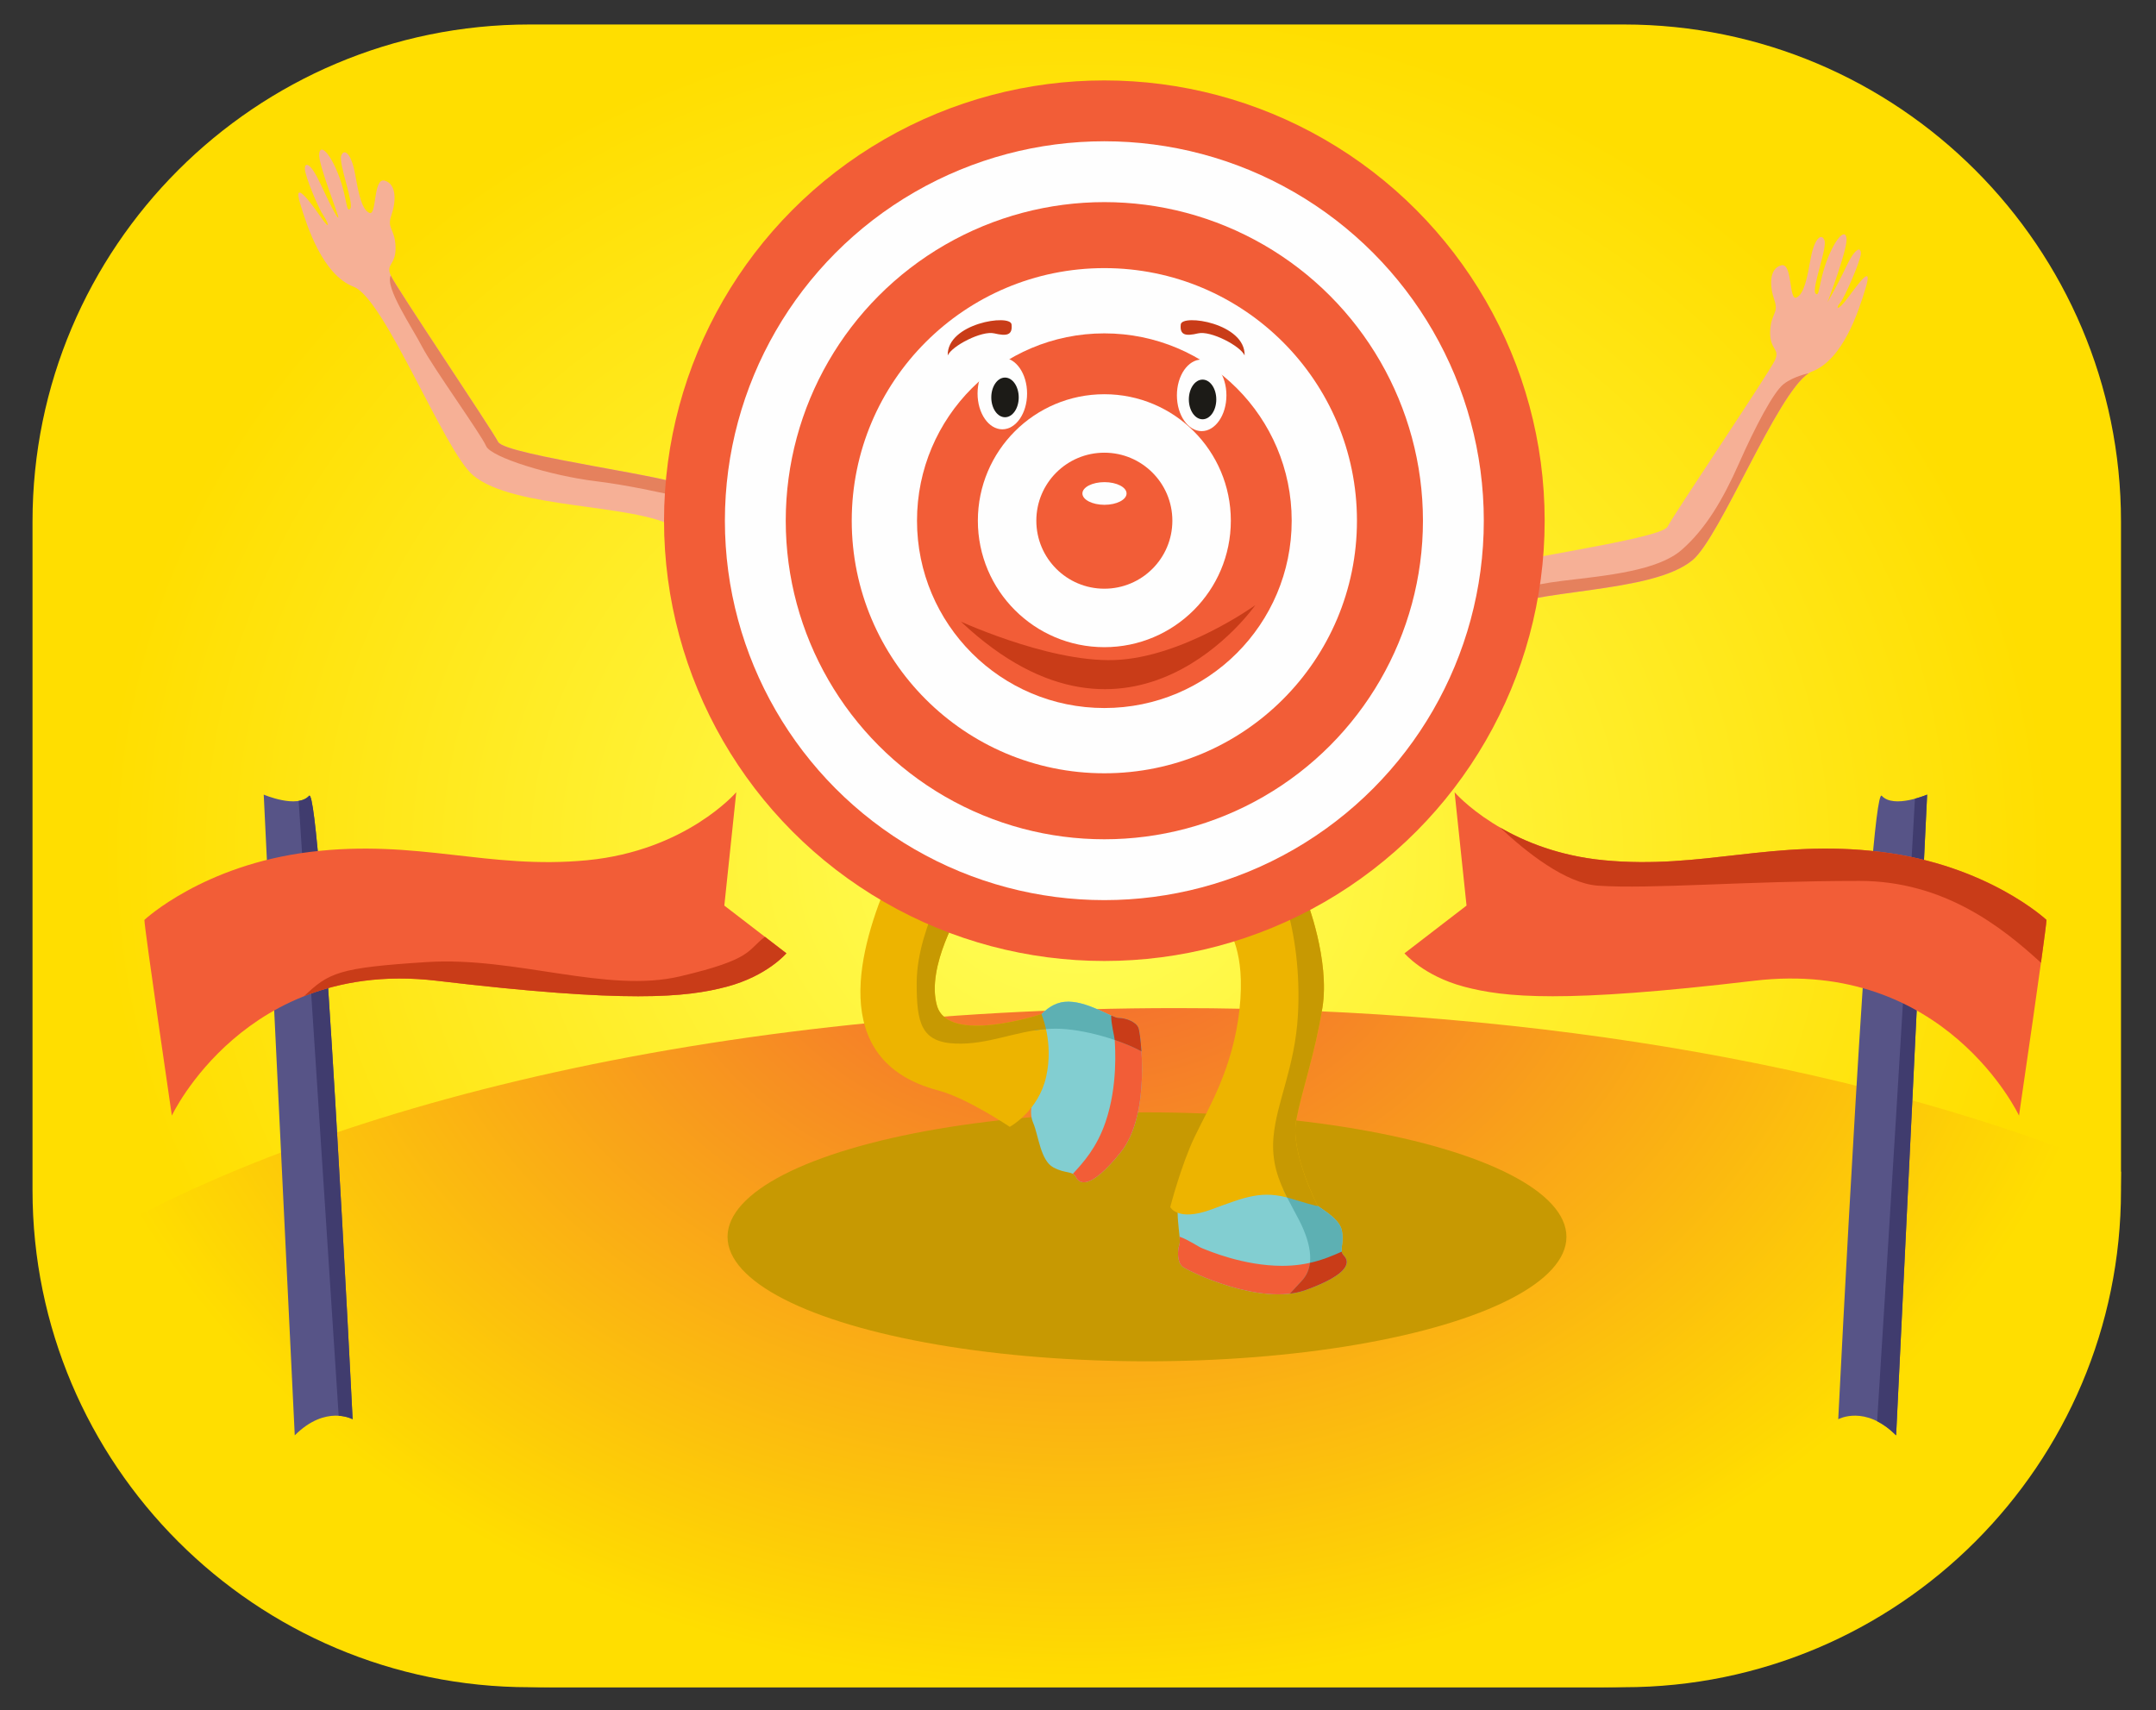 <?xml version="1.0" encoding="UTF-8" standalone="no"?>
<!DOCTYPE svg PUBLIC "-//W3C//DTD SVG 1.1//EN" "http://www.w3.org/Graphics/SVG/1.1/DTD/svg11.dtd">
<svg width="750px" height="595px" version="1.1" xmlns="http://www.w3.org/2000/svg" xmlns:xlink="http://www.w3.org/1999/xlink" xml:space="preserve" xmlns:serif="http://www.serif.com/" style="fill-rule:evenodd;clip-rule:evenodd;stroke-linejoin:round;stroke-miterlimit:2;">
    <rect width="100%" height="100%" fill="#333333" stroke="none"/>
    <g id="Слой_x0020_13">
        <path d="M737.824,181.439C737.824,86.002 660.341,8.52 564.905,8.52L184.232,8.52C88.795,8.52 11.312,86.002 11.312,181.439L11.312,414.059C11.312,509.495 88.795,586.978 184.232,586.978L564.905,586.978C660.341,586.978 737.824,509.495 737.824,414.059L737.824,181.439Z" style="fill:url(#_Radial1);"/>
        <path d="M737.809,407.641C737.158,506.388 656.184,586.978 557.291,586.978L191.846,586.978C104.846,586.978 31.709,524.607 14.932,442.372C96.956,387.34 242.913,350.712 409.34,350.712C537.616,350.712 653.749,372.467 737.809,407.641Z" style="fill:url(#_Radial2);"/>
    </g>
    <g id="Слой_x0020_16">
        <ellipse cx="398.999" cy="430.286" rx="145.911" ry="43.302" style="fill:#c79902;"/>
        <path d="M164.58,165.374C154.617,157.073 133.862,103.939 123.07,99.788C112.277,95.638 106.881,79.034 104.391,70.732C101.9,62.431 107.582,69.694 111.447,75.298C115.313,80.902 114.173,77.336 112.486,74.948C110.799,72.56 106.051,61.185 106.051,58.695C106.051,56.204 108.128,56.826 111.24,63.468C114.353,70.11 117.155,75.843 117.674,75.713C118.193,75.584 110.617,57.241 111.033,53.506C111.447,49.77 114.976,53.506 117.881,61.185C120.787,68.864 120.372,74.261 121.825,72.6C123.277,70.939 117.674,56.827 118.712,54.128C119.75,51.43 122.24,53.505 123.485,60.354C124.731,67.204 125.768,72.808 128.466,74.053C131.165,75.298 129.711,61.599 133.862,62.845C138.014,64.091 137.807,70.109 136.146,74.883C134.485,79.657 137.392,79.449 137.599,85.883C137.806,92.317 134.071,91.694 135.938,95.845C137.806,99.996 170.806,148.977 173.297,153.751C175.787,158.525 239.09,166.413 238.675,169.525C238.26,172.638 234.939,183.431 234.939,183.431C220.469,175.058 178.873,177.284 164.58,165.374Z" style="fill:#f6b096;"/>
        <path d="M135.938,95.845C137.806,99.996 170.806,148.977 173.297,153.751C175.787,158.525 239.09,166.413 238.675,169.525C238.567,170.329 238.267,171.644 237.879,173.153C230.36,171.412 217.555,168.643 207.28,167.41C191.714,165.542 170.751,159.108 169.091,155.165C167.431,151.222 150.412,127.56 146.883,120.712C143.355,113.863 133.808,99.956 135.938,95.845Z" style="fill:#e5815d;"/>
        <path d="M588.802,194.846C598.764,186.545 619.519,133.411 630.312,129.26C641.104,125.11 646.5,108.506 648.99,100.204C651.481,91.902 647.118,97.774 642.967,103.378C638.815,108.982 638.637,106.956 640.066,105.444C641.494,103.933 647.33,90.657 647.33,88.166C647.33,85.676 645.254,86.298 642.141,92.939C639.028,99.581 635.707,105.185 635.707,105.185C635.707,105.185 642.764,86.713 642.349,82.977C641.934,79.242 638.405,82.978 635.5,90.657C632.594,98.336 633.009,103.733 631.556,102.072C630.103,100.411 635.707,86.299 634.669,83.6C633.631,80.902 631.142,82.977 629.896,89.826C628.65,96.676 627.613,102.28 624.914,103.525C622.216,104.77 623.67,91.071 619.518,92.317C615.367,93.562 615.574,99.581 617.235,104.355C618.895,109.129 615.989,108.921 615.782,115.355C615.575,121.789 619.311,121.166 617.443,125.317C615.575,129.468 582.575,178.449 580.084,183.223C577.594,187.997 514.291,195.885 514.707,198.997C515.121,202.11 518.442,212.903 518.442,212.903C532.912,204.53 574.509,206.756 588.802,194.846Z" style="fill:#f6b096;"/>
        <path d="M588.802,194.846C598.425,186.827 618.121,136.974 629.177,129.854L629.174,129.852C629.174,129.852 624.039,130.88 620.511,133.578C616.982,136.276 610.548,148.521 604.945,161.182C599.34,173.843 593.322,184.012 585.02,191.277C576.717,198.542 559.284,200.201 543.51,202.069C532.468,203.377 522.028,206.323 517.263,208.962C517.919,211.205 518.442,212.903 518.442,212.903C532.912,204.53 574.509,206.756 588.802,194.846Z" style="fill:#e5815d;"/>
        <path d="M358.942,357.667C358.942,357.667 362.886,349.261 370.358,348.535C377.829,347.808 386.65,354.139 389.141,354.139C391.631,354.139 395.366,355.487 396.093,357.771C396.82,360.054 400.452,387.658 389.867,400.838C379.282,414.017 375.547,411.942 374.301,409.555C373.055,407.168 370.877,408.517 366.414,406.13C361.951,403.743 361.234,394.909 359.461,390.772C357.687,386.634 359.357,383.299 360.291,376.865C361.225,370.431 361.328,359.846 358.942,357.667Z" style="fill:#82ced1;"/>
        <path d="M386.525,353.302C387.667,353.806 388.57,354.139 389.141,354.139C391.631,354.139 395.366,355.487 396.093,357.771C396.82,360.054 400.452,387.658 389.867,400.838C379.282,414.017 375.547,411.942 374.301,409.555C373.997,408.973 373.638,408.614 373.204,408.368C376.905,404.363 381.537,399.251 384.574,390.356C388.933,377.592 387.895,364.411 387.791,362.025C387.728,360.557 386.564,356.73 386.525,353.302Z" style="fill:#f25d37;"/>
        <path d="M309.132,305.883C299.588,328.316 286.84,368.975 326.359,379.355C336.325,381.973 351.265,392.016 351.265,392.016C351.265,392.016 361.227,386.618 363.925,374.581C366.624,362.544 362.265,352.789 362.265,352.789C362.265,352.789 329.887,363.582 325.944,349.883C322,336.185 334.453,316.053 334.453,316.053L309.132,305.883Z" style="fill:#edb400;"/>
        <path d="M423.387,405.548C423.387,405.548 414.157,406.559 411.052,413.393C407.947,420.228 411.082,430.623 410.276,432.979C409.47,435.336 409.538,439.306 411.463,440.733C413.388,442.16 438.332,454.529 454.227,448.778C470.123,443.027 469.368,438.822 467.513,436.87C465.657,434.919 467.639,433.295 466.824,428.3C466.01,423.305 457.883,419.768 454.542,416.751C451.202,413.734 447.506,414.234 441.116,413.036C434.725,411.838 424.677,408.511 423.387,405.548Z" style="fill:#82ced1;"/>
        <path d="M410.331,430.233C410.438,431.477 410.461,432.44 410.276,432.979C409.47,435.336 409.538,439.306 411.463,440.733C413.388,442.16 438.332,454.529 454.227,448.778C470.123,443.027 469.368,438.822 467.513,436.87C467.06,436.395 466.837,435.939 466.745,435.449C461.757,437.654 455.422,440.383 446.022,440.379C432.534,440.372 420.399,435.125 418.175,434.255C416.806,433.72 413.562,431.38 410.331,430.233Z" style="fill:#f25d37;"/>
        <path d="M426.81,321.76C427.225,323.629 433.453,330.685 431.169,351.232C428.885,371.78 420.377,385.478 415.603,395.44C410.829,405.403 407.093,419.931 407.093,419.931C407.093,419.931 409.582,425.12 421.413,420.761C433.244,416.403 439.054,413.913 449.225,417.026C459.396,420.139 458.353,419.524 458.353,419.524C458.353,419.524 448.81,400.837 450.886,389.837C452.961,378.836 457.32,367.214 460.018,350.61C462.716,334.006 454.414,312.836 454.414,312.836L426.81,321.76Z" style="fill:#edb400;"/>
        <path d="M359.568,358.527C362.045,358.129 364.587,357.874 367.244,357.874C376.897,357.874 390.29,361.989 397.082,365.773C396.804,361.508 396.314,358.465 396.093,357.771C395.366,355.487 391.631,354.139 389.141,354.139C386.65,354.139 377.829,347.808 370.358,348.535C362.886,349.261 358.942,357.667 358.942,357.667C359.174,357.878 359.382,358.169 359.568,358.527Z" style="fill:#5db0b3;"/>
        <path d="M387.776,361.803C391.404,363.035 394.661,364.425 397.082,365.773C396.804,361.508 396.314,358.465 396.093,357.771C395.366,355.487 391.631,354.139 389.141,354.139C388.57,354.139 387.667,353.806 386.525,353.302C386.563,356.569 387.621,360.198 387.776,361.803Z" style="fill:#c93c18;"/>
        <path d="M446.425,413.825C448.069,417.438 450.065,420.865 451.924,424.498C456.49,433.422 457.21,440.865 452.961,445.46L448.721,450.053C450.637,449.821 452.487,449.408 454.227,448.778C470.122,443.027 469.369,438.821 467.513,436.87C465.657,434.919 467.639,433.295 466.825,428.3C466.01,423.305 457.883,419.767 454.542,416.75C452.254,414.684 449.799,414.268 446.425,413.825Z" style="fill:#5db0b3;"/>
        <path d="M447.769,416.611C448.245,416.736 448.729,416.875 449.225,417.026C459.396,420.139 458.353,419.524 458.353,419.524C458.353,419.524 448.81,400.837 450.886,389.837C452.961,378.836 457.32,367.214 460.018,350.61C462.716,334.006 454.414,312.836 454.414,312.836L447.45,315.087C450.336,324.78 452.348,338.33 451.509,353.101C450.471,371.365 444.037,383.402 442.999,395.648C442.274,404.204 444.69,410.531 447.769,416.611Z" style="fill:#c79902;"/>
        <path d="M455.683,439.339C455.404,441.716 454.516,443.779 452.961,445.46L448.721,450.053C450.637,449.821 452.487,449.408 454.227,448.778C470.122,443.027 469.369,438.821 467.513,436.87C467.06,436.395 466.837,435.939 466.745,435.449C463.693,436.799 460.137,438.344 455.683,439.339Z" style="fill:#c93c18;"/>
        <path d="M326.34,312.794C322.896,320.81 318.884,331.455 318.884,342.101C318.884,355.798 320.338,362.648 332.583,363.063C343.702,363.44 352.938,358.855 363.866,358.007C363.143,354.754 362.265,352.789 362.265,352.789C362.265,352.789 329.887,363.582 325.944,349.883C322,336.185 334.453,316.053 334.453,316.053L326.34,312.794Z" style="fill:#c79902;"/>
        <path d="M102.535,499.35C113.327,488.558 122.667,493.747 122.667,493.747C122.667,493.747 111.667,272.292 107.516,276.858C103.364,281.424 91.742,276.443 91.742,276.443L102.535,499.35Z" style="fill:#575487;"/>
        <path d="M117.816,492.531C120.818,492.721 122.667,493.747 122.667,493.747C122.667,493.747 111.667,272.292 107.516,276.858C106.602,277.863 105.327,278.405 103.893,278.64L117.816,492.531Z" style="fill:#403c6e;"/>
        <path d="M50.233,320.028C50.233,322.934 59.78,388.104 59.78,388.104C59.78,388.104 85.516,333.312 151.931,341.199C218.347,349.085 238.686,347.009 252.8,343.273C266.914,339.538 273.554,331.651 273.554,331.651L251.97,315.047L256.12,275.613C256.12,275.613 238.686,295.953 204.233,299.274C169.78,302.594 145.289,291.801 107.931,296.367C70.572,300.933 50.233,320.028 50.233,320.028Z" style="fill:#f25d37;"/>
        <path d="M105.751,346.596C118.23,341.648 133.514,339.012 151.931,341.199C218.347,349.085 238.686,347.009 252.8,343.273C266.914,339.538 273.554,331.651 273.554,331.651L266.092,325.911C259.779,330.665 262.077,333.667 236.543,339.675C211.009,345.683 179.425,332.729 148.543,334.694C117.659,336.659 114.394,338.381 105.751,346.596Z" style="fill:#c93c18;"/>
        <path d="M659.594,499.35C648.802,488.558 639.461,493.747 639.461,493.747C639.461,493.747 650.461,272.292 654.612,276.858C658.764,281.424 670.387,276.443 670.387,276.443L659.594,499.35Z" style="fill:#575487;"/>
        <path d="M659.594,499.35C657.302,497.059 655.078,495.489 652.993,494.437C655.508,454.329 663.764,322.155 666.141,277.874C668.581,277.216 670.387,276.443 670.387,276.443L659.594,499.35Z" style="fill:#403c6e;"/>
        <path d="M711.896,320.028C711.896,322.934 702.348,388.104 702.348,388.104C702.348,388.104 676.613,333.312 610.197,341.199C543.781,349.085 523.442,347.009 509.328,343.273C495.215,339.538 488.574,331.651 488.574,331.651L510.158,315.047L506.008,275.613C506.008,275.613 523.442,295.953 557.895,299.274C592.348,302.594 616.839,291.801 654.198,296.367C691.556,300.933 711.896,320.028 711.896,320.028Z" style="fill:#f25d37;"/>
        <path d="M711.896,320.028C711.896,320.863 711.107,326.843 709.983,334.938C696.643,322.706 676.333,306.465 646.862,306.465C607.013,306.465 574.635,309.371 555.956,308.126C544.632,307.372 530.868,296.396 521.784,287.868C530.356,292.847 542.404,297.781 557.895,299.274C592.348,302.594 616.839,291.801 654.198,296.367C691.556,300.933 711.896,320.028 711.896,320.028Z" style="fill:#c93c18;"/>
        <circle cx="384.165" cy="181.148" r="153.171" style="fill:#f25d37;"/>
        <circle cx="384.165" cy="181.148" r="132" style="fill:#fefefe;"/>
        <circle cx="384.165" cy="181.148" r="110.831" style="fill:#f25d37;"/>
        <circle cx="384.165" cy="181.148" r="87.874" style="fill:#fefefe;"/>
        <circle cx="384.165" cy="181.148" r="65.17" style="fill:#f25d37;"/>
        <circle cx="384.165" cy="181.148" r="44" style="fill:#fefefe;"/>
        <circle cx="384.165" cy="181.148" r="23.66" style="fill:#f25d37;"/>
        <ellipse cx="418.019" cy="137.535" rx="8.613" ry="12.453" style="fill:#fefefe;"/>
        <ellipse cx="418.333" cy="138.966" rx="4.773" ry="6.901" style="fill:#1c1b17;"/>
        <ellipse cx="348.675" cy="136.905" rx="8.613" ry="12.453" style="fill:#fefefe;"/>
        <ellipse cx="349.608" cy="138.255" rx="4.773" ry="6.901" style="fill:#1c1b17;"/>
        <path d="M329.679,123.657C331.132,120.336 341.508,114.94 345.867,115.978C350.227,117.015 352.301,116.6 351.886,112.864C351.471,109.129 329.38,112.438 329.679,123.657Z" style="fill:#c93c18;"/>
        <path d="M432.96,123.657C431.507,120.336 421.131,114.94 416.772,115.978C412.413,117.015 410.338,116.6 410.753,112.864C411.168,109.129 433.259,112.438 432.96,123.657Z" style="fill:#c93c18;"/>
        <ellipse cx="384.211" cy="171.676" rx="7.679" ry="3.943" style="fill:#fefefe;"/>
        <path d="M331.656,215.097C331.656,215.097 364.033,230.456 387.693,229.626C411.354,228.796 436.675,210.531 436.675,210.531C436.675,210.531 393.813,272.277 334.3,216.291L331.656,215.097Z" style="fill:#c93c18;"/>
    </g>
    <defs>
        <radialGradient id="_Radial1" cx="0" cy="0" r="1" gradientUnits="userSpaceOnUse" gradientTransform="matrix(1.81974e-14,-297.186,339.259,2.07736e-14,374.568,297.737)"><stop offset="0" style="stop-color:#ffff5a;stop-opacity:1"/><stop offset="1" style="stop-color:#ffde00;stop-opacity:1"/></radialGradient>
        <radialGradient id="_Radial2" cx="0" cy="0" r="1" gradientUnits="userSpaceOnUse" gradientTransform="matrix(1.77102e-14,-289.229,363.256,2.2243e-14,376.365,298.741)"><stop offset="0" style="stop-color:#f25d37;stop-opacity:1"/><stop offset="1" style="stop-color:#ffde00;stop-opacity:1"/></radialGradient>
    </defs>
</svg>
